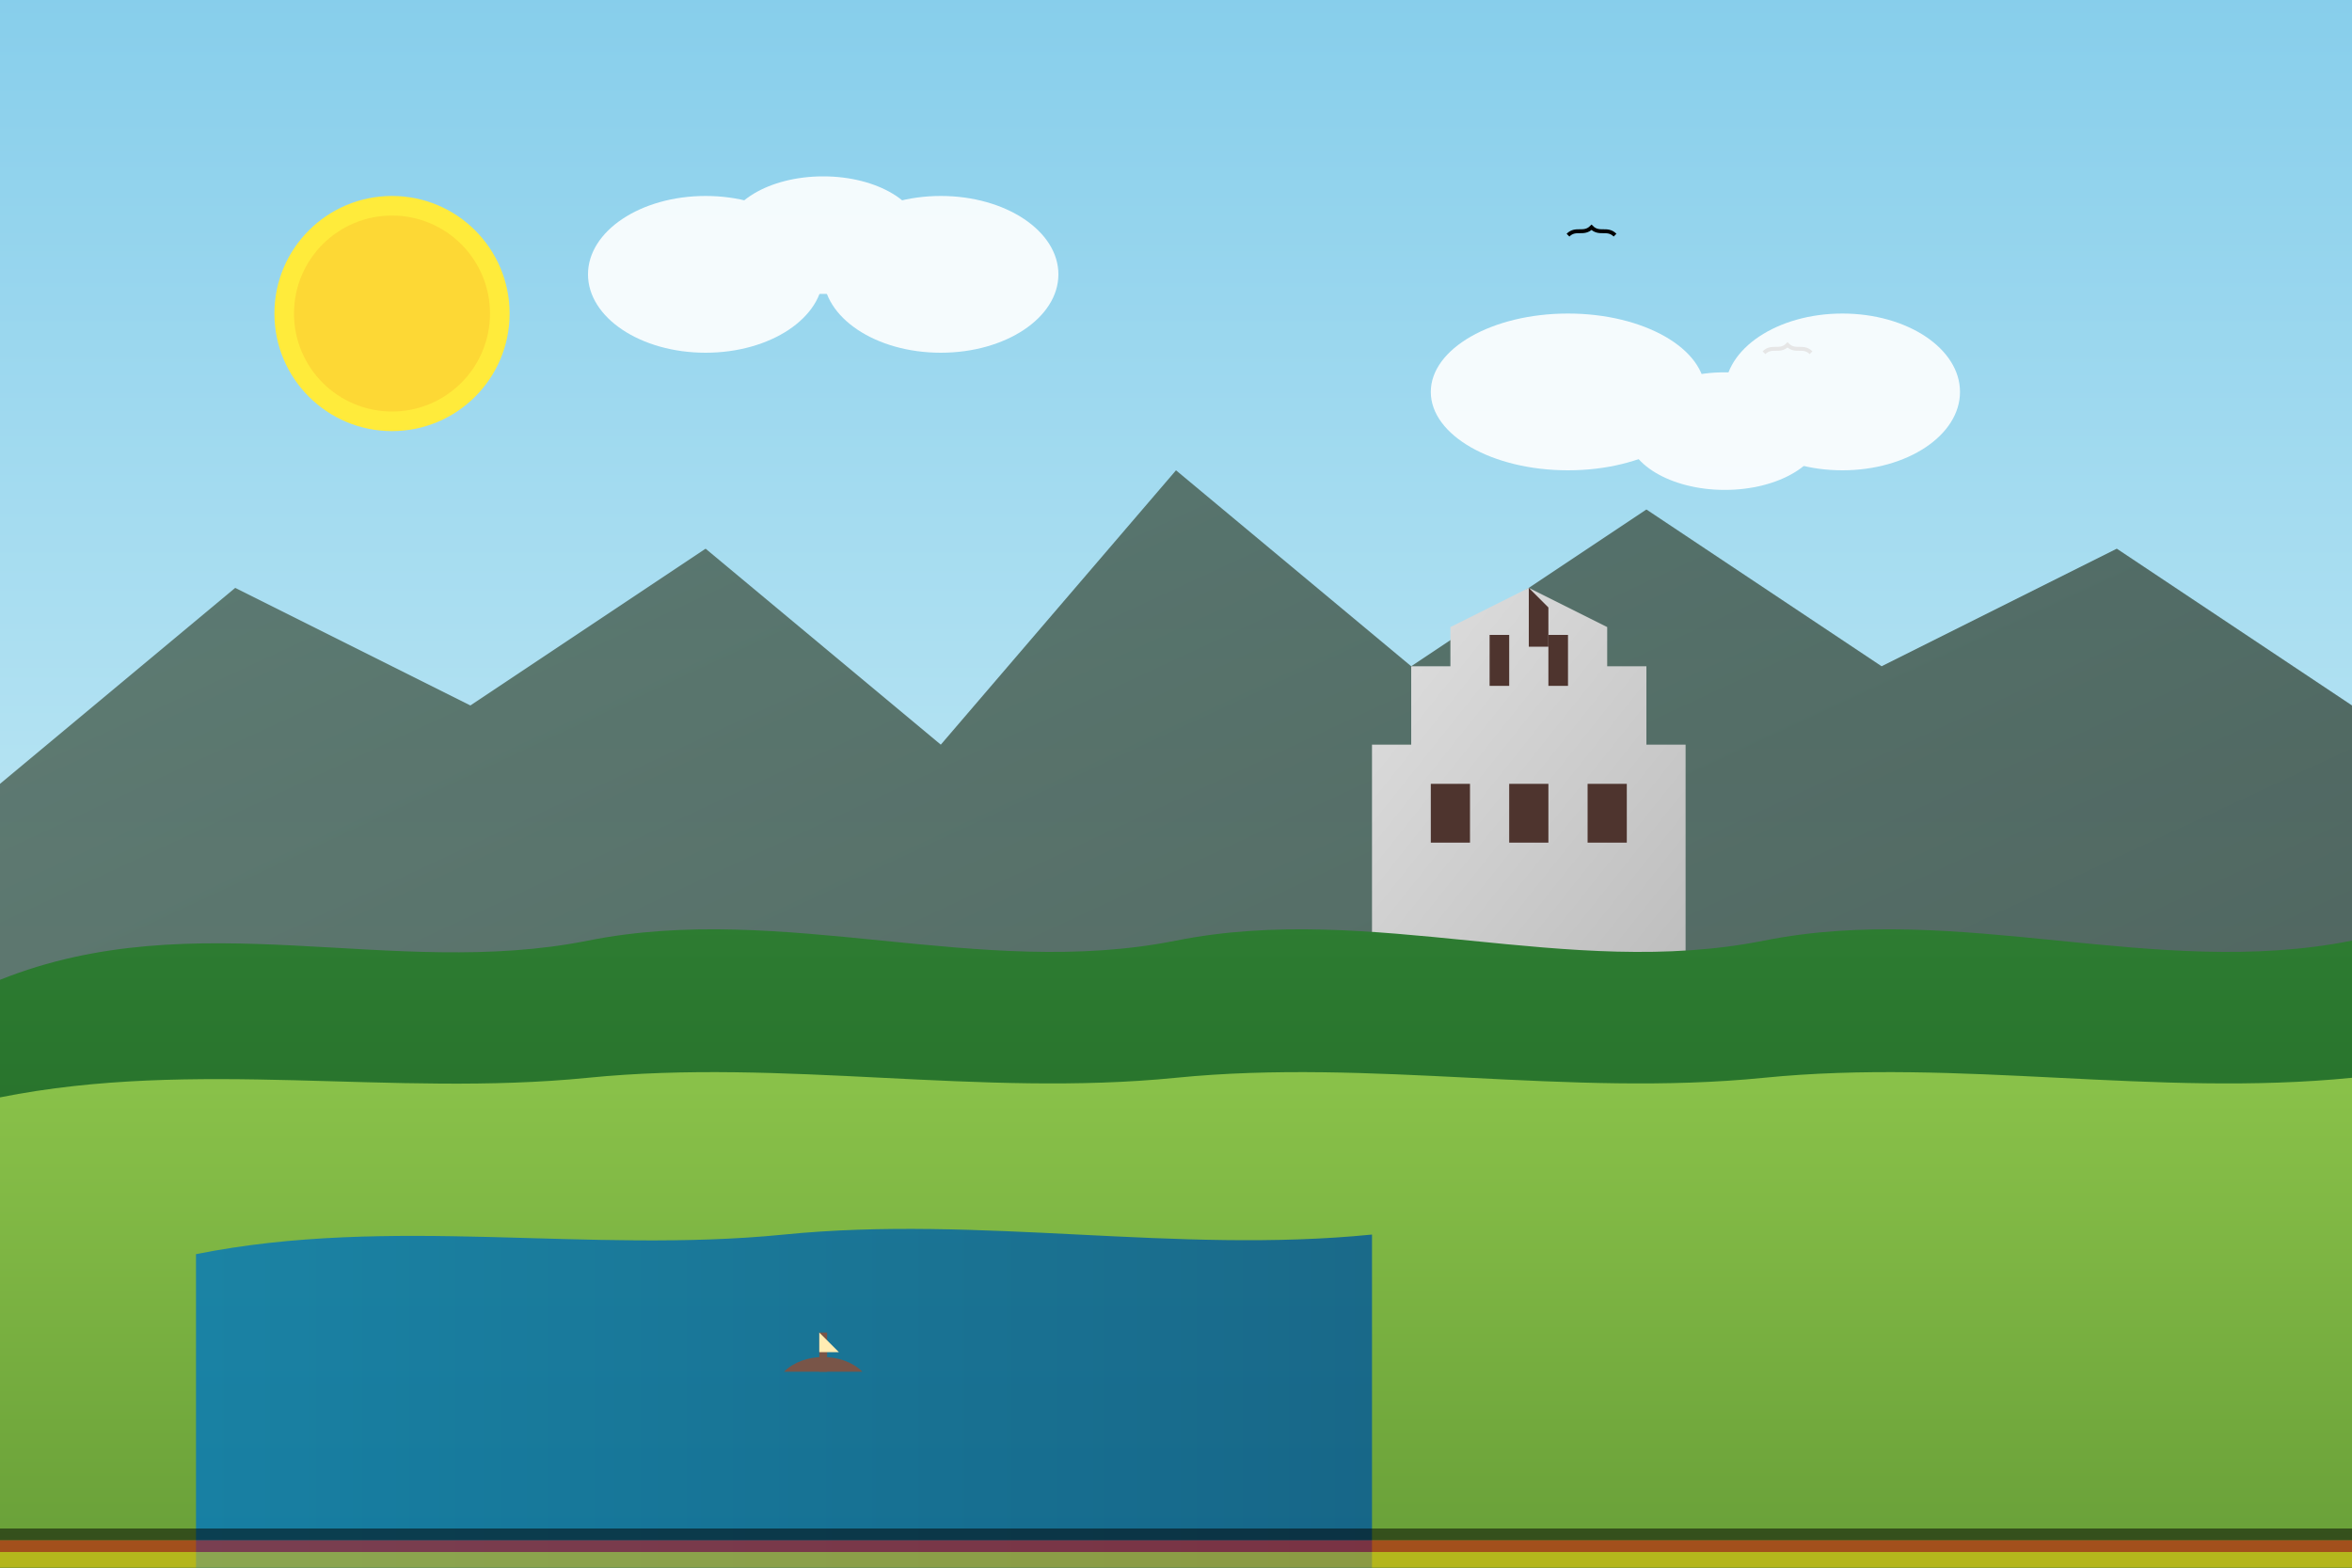 <svg xmlns="http://www.w3.org/2000/svg" width="600" height="400" viewBox="0 0 600 400">
  <rect x="0" y="0" width="600" height="400" fill="#808080" stroke="none"/>
  <defs>
    <linearGradient id="sky-gradient" x1="0%" y1="0%" x2="0%" y2="100%">
      <stop offset="0%" stop-color="#87CEEB" />
      <stop offset="100%" stop-color="#E0F7FA" />
    </linearGradient>
    <linearGradient id="mountain-gradient" x1="0%" y1="0%" x2="100%" y2="100%">
      <stop offset="0%" stop-color="#4B6455" />
      <stop offset="100%" stop-color="#2E3D33" />
    </linearGradient>
    <linearGradient id="neuschwanstein-gradient" x1="0%" y1="0%" x2="100%" y2="100%">
      <stop offset="0%" stop-color="#E0E0E0" />
      <stop offset="100%" stop-color="#BDBDBD" />
    </linearGradient>
    <linearGradient id="forest-gradient" x1="0%" y1="0%" x2="0%" y2="100%">
      <stop offset="0%" stop-color="#2E7D32" />
      <stop offset="100%" stop-color="#1B5E20" />
    </linearGradient>
    <linearGradient id="field-gradient" x1="0%" y1="0%" x2="0%" y2="100%">
      <stop offset="0%" stop-color="#8BC34A" />
      <stop offset="100%" stop-color="#689F38" />
    </linearGradient>
    <linearGradient id="water-gradient" x1="0%" y1="0%" x2="100%" y2="0%">
      <stop offset="0%" stop-color="#0277BD" />
      <stop offset="100%" stop-color="#01579B" />
    </linearGradient>
  </defs>
  
  <!-- Sky Background -->
  <rect x="0" y="0" width="600" height="400" fill="url(#sky-gradient)" />
  
  <!-- Distant Mountains -->
  <path d="M0,200 L60,150 L120,180 L180,140 L240,190 L300,120 L360,170 L420,130 L480,170 L540,140 L600,180 L600,400 L0,400 Z" fill="url(#mountain-gradient)" opacity="0.8" />
  
  <!-- Neuschwanstein Castle -->
  <g transform="translate(350, 150)">
    <path d="M0,100 L0,40 L10,40 L10,20 L20,20 L20,10 L40,0 L60,10 L60,20 L70,20 L70,40 L80,40 L80,100 Z" fill="url(#neuschwanstein-gradient)" />
    <rect x="15" y="50" width="10" height="15" fill="#4E342E" />
    <rect x="35" y="50" width="10" height="15" fill="#4E342E" />
    <rect x="55" y="50" width="10" height="15" fill="#4E342E" />
    <path d="M40,0 L40,15 L45,15 L45,5 Z" fill="#4E342E" />
    <path d="M30,12 L30,25 L35,25 L35,12 Z" fill="#4E342E" />
    <path d="M50,12 L50,25 L45,25 L45,12 Z" fill="#4E342E" />
  </g>
  
  <!-- Forest Areas -->
  <path d="M0,250 C50,230 100,250 150,240 C200,230 250,250 300,240 C350,230 400,250 450,240 C500,230 550,250 600,240 L600,400 L0,400 Z" fill="url(#forest-gradient)" />
  
  <!-- Fields and Meadows -->
  <path d="M0,280 C50,270 100,280 150,275 C200,270 250,280 300,275 C350,270 400,280 450,275 C500,270 550,280 600,275 L600,400 L0,400 Z" fill="url(#field-gradient)" />
  
  <!-- Lake in Foreground -->
  <path d="M50,320 C100,310 150,320 200,315 C250,310 300,320 350,315 L350,400 L50,400 Z" fill="url(#water-gradient)" opacity="0.8" />
  
  <!-- Small Boat on Lake -->
  <g transform="translate(200, 350)">
    <path d="M0,0 C5,-5 15,-5 20,0 Z" fill="#795548" />
    <rect x="9" y="-10" width="2" height="10" fill="#795548" />
    <path d="M9,-10 L14,-5 L9,-5 Z" fill="#FFECB3" />
  </g>
  
  <!-- Birds in the Sky -->
  <g transform="translate(100, 80)">
    <path d="M0,0 C2,-2 4,0 6,-2 C8,0 10,-2 12,0" fill="none" stroke="#000000" stroke-width="1" />
  </g>
  <g transform="translate(400, 60)">
    <path d="M0,0 C2,-2 4,0 6,-2 C8,0 10,-2 12,0" fill="none" stroke="#000000" stroke-width="1" />
  </g>
  <g transform="translate(450, 90)">
    <path d="M0,0 C2,-2 4,0 6,-2 C8,0 10,-2 12,0" fill="none" stroke="#000000" stroke-width="1" />
  </g>
  
  <!-- Sun -->
  <circle cx="100" cy="80" r="30" fill="#FFEB3B" />
  <circle cx="100" cy="80" r="25" fill="#FDD835" />
  
  <!-- Clouds -->
  <g opacity="0.9">
    <ellipse cx="180" cy="70" rx="30" ry="20" fill="#FFFFFF" />
    <ellipse cx="210" cy="60" rx="25" ry="15" fill="#FFFFFF" />
    <ellipse cx="240" cy="70" rx="30" ry="20" fill="#FFFFFF" />
    
    <ellipse cx="400" cy="100" rx="35" ry="20" fill="#FFFFFF" />
    <ellipse cx="440" cy="110" rx="25" ry="15" fill="#FFFFFF" />
    <ellipse cx="470" cy="100" rx="30" ry="20" fill="#FFFFFF" />
  </g>
  
  <!-- German Flag Colors Accent (Subtle Overlay) -->
  <rect x="0" y="390" width="600" height="3" fill="#000000" opacity="0.5" />
  <rect x="0" y="393" width="600" height="3" fill="#DD0000" opacity="0.5" />
  <rect x="0" y="396" width="600" height="4" fill="#FFCE00" opacity="0.5" />
</svg>
